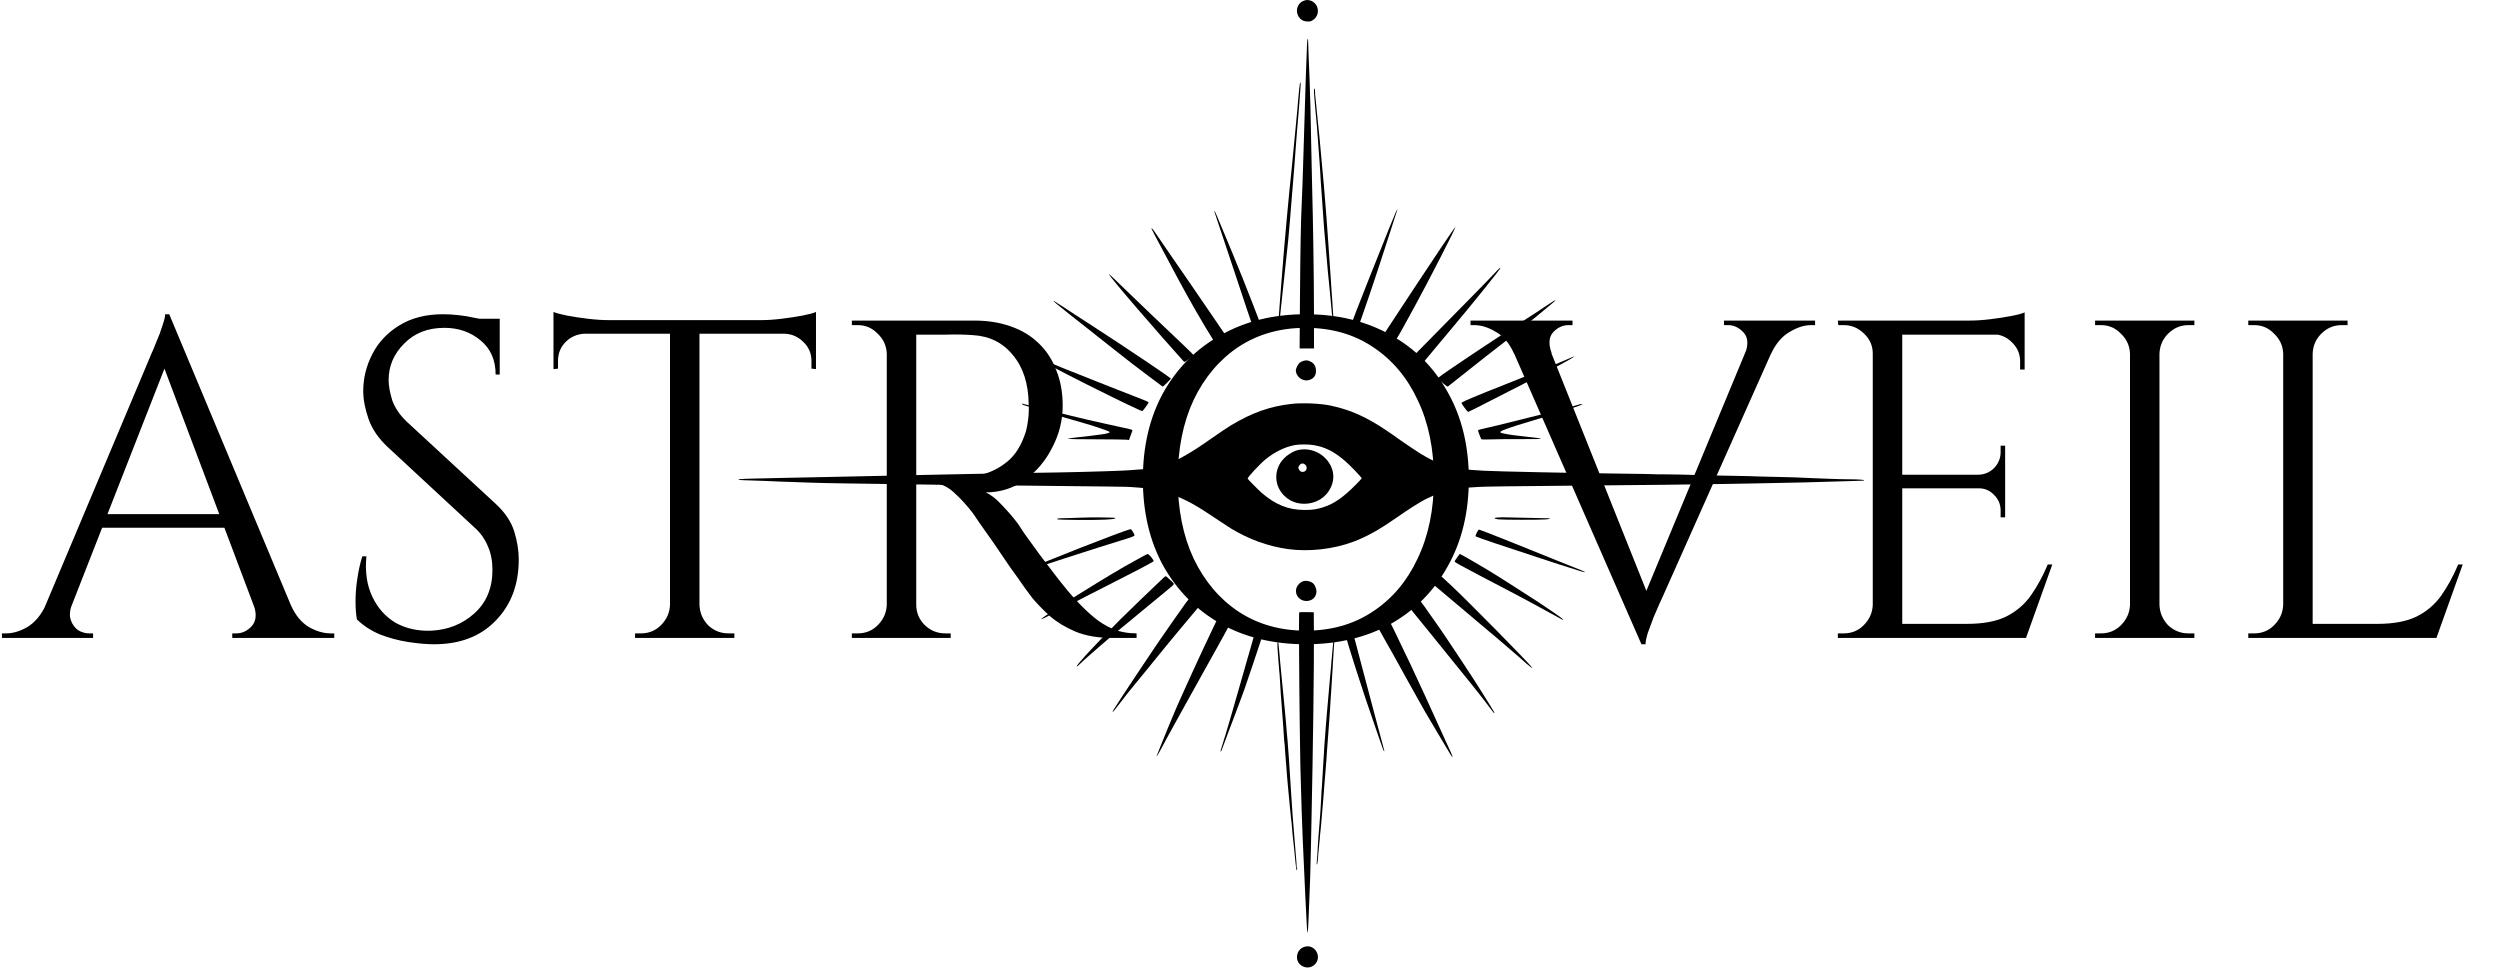 <?xml version="1.0" encoding="UTF-8"?>
<svg xmlns="http://www.w3.org/2000/svg" width="173" height="67" viewBox="0 0 173 67" fill="none">
  <path d="M90.258 0.039C89.717 0.209 89.571 0.907 89.996 1.308C90.129 1.434 90.275 1.485 90.51 1.488C90.677 1.492 90.728 1.475 90.867 1.38C91.174 1.169 91.279 0.801 91.136 0.444C91.061 0.26 90.854 0.08 90.66 0.032C90.48 -0.012 90.425 -0.012 90.258 0.039Z" fill="black"></path>
  <path d="M90.443 3.132C90.382 4.598 90.341 5.877 90.215 10.15C90.154 12.181 90.113 13.43 90.079 14.08C90.021 15.162 89.98 17.431 89.956 20.874L89.933 24.116H90.433H90.93L90.926 21.64C90.926 19.248 90.868 15.441 90.793 12.634C90.773 11.886 90.749 10.844 90.743 10.32C90.708 8.286 90.654 6.139 90.623 5.489C90.593 4.853 90.521 2.985 90.521 2.774C90.521 2.723 90.508 2.683 90.491 2.683C90.477 2.683 90.453 2.887 90.443 3.132Z" fill="black"></path>
  <path d="M89.967 5.734C89.944 5.775 89.879 6.32 89.841 6.816C89.824 7.058 89.794 7.418 89.773 7.616C89.753 7.813 89.715 8.232 89.685 8.551C89.634 9.133 89.617 9.293 89.518 10.287C89.491 10.586 89.443 11.076 89.413 11.375C89.385 11.675 89.345 12.056 89.328 12.226C89.307 12.392 89.287 12.6 89.28 12.685C89.277 12.77 89.246 13.059 89.215 13.331C89.171 13.75 89.117 14.308 89.076 14.794C89.069 14.859 89.049 15.104 89.025 15.339C89.004 15.573 88.974 15.924 88.957 16.121C88.94 16.319 88.902 16.73 88.875 17.04C88.848 17.349 88.817 17.73 88.803 17.89C88.793 18.05 88.77 18.339 88.753 18.537C88.736 18.734 88.695 19.207 88.668 19.591C88.637 19.976 88.6 20.473 88.582 20.697C88.457 22.238 88.436 22.65 88.477 22.589C88.504 22.544 88.531 22.391 88.566 22.031C88.6 21.708 88.729 20.479 88.787 19.949C88.824 19.612 88.862 19.258 88.872 19.166C88.882 19.071 88.943 18.52 89.004 17.941C89.069 17.36 89.13 16.771 89.144 16.631C89.154 16.492 89.202 15.954 89.249 15.441C89.294 14.927 89.362 14.107 89.396 13.621C89.433 13.134 89.481 12.559 89.501 12.345C89.518 12.13 89.559 11.63 89.59 11.239C89.617 10.844 89.654 10.348 89.671 10.133C89.688 9.919 89.726 9.45 89.753 9.096C89.78 8.739 89.828 8.198 89.855 7.888C89.882 7.578 89.916 7.18 89.926 7.003C89.954 6.633 89.96 6.5 89.994 6.041C90.018 5.741 90.011 5.663 89.967 5.734Z" fill="black"></path>
  <path d="M90.926 6.16C90.923 6.248 90.933 6.581 90.95 6.714C90.957 6.789 90.981 7.058 90.998 7.31C91.018 7.561 91.046 7.891 91.066 8.041C91.083 8.191 91.113 8.527 91.134 8.789C91.154 9.051 91.175 9.351 91.185 9.453C91.243 10.188 91.277 10.65 91.318 11.273C91.345 11.664 91.365 12.011 91.369 12.039C91.372 12.181 91.409 12.784 91.44 13.144C91.471 13.522 91.512 14.093 91.559 14.845C91.61 15.607 91.638 15.985 91.695 16.58C91.743 17.067 91.791 17.628 91.831 18.145C91.865 18.578 91.917 19.125 91.967 19.574C92.012 19.972 92.042 20.302 92.07 20.646C92.073 20.711 92.097 20.942 92.117 21.156C92.138 21.371 92.162 21.616 92.168 21.701C92.196 21.997 92.233 22.177 92.263 22.177C92.284 22.177 92.291 22.116 92.274 22.02C92.263 21.935 92.246 21.724 92.24 21.551C92.229 21.381 92.209 21.041 92.192 20.799C92.172 20.554 92.148 20.21 92.138 20.034C92.127 19.857 92.11 19.612 92.104 19.489C92.087 19.265 92.008 18.132 91.882 16.291C91.845 15.74 91.797 15.111 91.78 14.896C91.76 14.682 91.722 14.206 91.695 13.842C91.638 13.076 91.6 12.671 91.508 11.698C91.471 11.314 91.416 10.725 91.389 10.389C91.359 10.052 91.328 9.715 91.321 9.64C91.311 9.565 91.297 9.419 91.29 9.317C91.263 9.028 91.175 8.146 91.13 7.769C91.11 7.582 91.086 7.35 91.083 7.258C91.076 7.163 91.056 6.959 91.035 6.799C91.015 6.643 90.998 6.432 90.998 6.333C90.998 6.238 90.984 6.146 90.964 6.136C90.947 6.126 90.93 6.136 90.926 6.16Z" fill="black"></path>
  <path d="M96.615 14.621C96.557 14.73 95.799 16.608 95.319 17.822C95.251 17.999 94.992 18.642 94.747 19.251C94.033 21.037 93.478 22.483 93.499 22.517C93.516 22.544 93.954 22.667 93.975 22.65C94.04 22.582 95.377 18.639 95.918 16.921C96.149 16.186 96.646 14.655 96.68 14.563C96.731 14.441 96.687 14.478 96.615 14.621Z" fill="black"></path>
  <path d="M84.04 14.658C84.054 14.706 84.125 14.92 84.197 15.135C84.271 15.349 84.564 16.223 84.846 17.074C86.337 21.565 86.704 22.657 86.721 22.677C86.735 22.688 86.816 22.667 86.908 22.626C86.997 22.589 87.102 22.545 87.146 22.535C87.245 22.507 87.242 22.46 87.106 22.113C87.041 21.953 86.857 21.476 86.701 21.055C86.377 20.204 85.646 18.377 85.292 17.533C85.238 17.401 85.027 16.897 84.826 16.41C84.248 15.016 84.088 14.645 84.05 14.607C84.026 14.584 84.023 14.601 84.04 14.658Z" fill="black"></path>
  <path d="M99.722 17.138C98.418 19.088 97.49 20.496 96.254 22.381C95.979 22.803 95.727 23.188 95.69 23.238C95.656 23.289 95.625 23.34 95.625 23.351C95.625 23.358 95.775 23.436 95.955 23.521C96.135 23.606 96.312 23.701 96.343 23.728C96.418 23.796 96.459 23.773 96.544 23.613C96.585 23.545 96.663 23.408 96.721 23.317C96.85 23.109 97.006 22.837 97.401 22.109C97.571 21.799 97.796 21.388 97.904 21.19C98.803 19.554 100.742 15.774 100.718 15.703C100.712 15.682 100.262 16.325 99.722 17.138Z" fill="black"></path>
  <path d="M79.692 15.842C79.726 15.924 80.049 16.55 80.281 16.972C80.386 17.169 80.631 17.628 80.825 17.992C81.754 19.758 82.537 21.167 83.36 22.551C83.544 22.861 83.772 23.235 83.87 23.385C83.966 23.535 84.064 23.691 84.088 23.732C84.109 23.776 84.146 23.81 84.17 23.81C84.234 23.81 84.942 23.456 84.942 23.422C84.942 23.395 84.707 23.041 84.102 22.16C83.949 21.936 83.707 21.582 83.567 21.378C83.428 21.17 83.217 20.864 83.101 20.697C82.986 20.527 82.717 20.139 82.509 19.83C82.088 19.21 81.526 18.397 81.091 17.775C80.784 17.336 80.213 16.502 79.93 16.081C79.764 15.832 79.644 15.713 79.692 15.842Z" fill="black"></path>
  <path d="M103.607 18.714C103.305 19.05 101.42 20.976 99.627 22.789C98.875 23.548 98.171 24.262 98.058 24.382L97.857 24.596L97.99 24.705C98.181 24.861 98.48 25.069 98.517 25.069C98.538 25.069 98.551 25.055 98.551 25.042C98.551 25.025 98.596 24.96 98.65 24.895C98.701 24.831 98.98 24.497 99.269 24.15C99.558 23.803 99.967 23.313 100.181 23.062C100.392 22.81 100.593 22.568 100.627 22.527C101.107 21.959 101.777 21.143 102.121 20.718C102.355 20.425 102.634 20.078 102.743 19.949C103.301 19.258 103.825 18.588 103.825 18.557C103.825 18.503 103.754 18.554 103.607 18.714Z" fill="black"></path>
  <path d="M76.742 18.993C76.742 19.006 77.066 19.421 77.219 19.602C77.253 19.642 77.375 19.792 77.491 19.932C77.61 20.071 77.77 20.262 77.848 20.357C77.93 20.449 78.103 20.656 78.239 20.816C78.372 20.976 78.566 21.197 78.661 21.309C78.76 21.422 79.001 21.697 79.195 21.922C80.155 23.034 80.893 23.878 80.995 23.98C81.005 23.991 81.203 24.212 81.434 24.474C81.669 24.736 81.883 24.977 81.914 25.011C81.968 25.069 81.985 25.062 82.275 24.845C82.441 24.718 82.581 24.606 82.587 24.589C82.598 24.562 82.394 24.348 81.982 23.963C81.839 23.831 81.373 23.388 80.944 22.977C80.512 22.561 79.879 21.959 79.532 21.633C79.185 21.309 78.43 20.581 77.855 20.02C76.888 19.078 76.742 18.942 76.742 18.993Z" fill="black"></path>
  <path d="M107.003 21.16C106.391 21.571 106.125 21.745 105.067 22.425C102.743 23.926 100.021 25.749 99.531 26.134C99.45 26.198 99.453 26.249 99.542 26.276C99.579 26.29 99.732 26.406 99.882 26.539C100.072 26.709 100.164 26.767 100.195 26.746C100.215 26.726 100.505 26.501 100.831 26.243C101.158 25.984 101.525 25.691 101.648 25.596C102.393 25.008 102.76 24.715 102.822 24.667C102.927 24.579 104.223 23.572 104.472 23.385C104.594 23.293 104.7 23.208 104.71 23.198C104.72 23.187 104.928 23.021 105.169 22.827C105.686 22.419 106.738 21.565 106.836 21.473C106.874 21.439 106.99 21.343 107.092 21.258C107.193 21.173 107.316 21.075 107.36 21.037C107.575 20.864 107.653 20.785 107.632 20.768C107.622 20.758 107.34 20.935 107.003 21.16Z" fill="black"></path>
  <path d="M72.935 20.871C72.959 20.901 73.173 21.078 73.408 21.265C73.642 21.452 73.942 21.691 74.071 21.799C74.204 21.905 74.517 22.15 74.769 22.347C75.02 22.541 75.235 22.711 75.245 22.721C75.255 22.732 75.33 22.793 75.415 22.858C75.561 22.97 76.201 23.477 77.201 24.269C78.049 24.943 78.579 25.351 79.498 26.039C79.995 26.409 80.416 26.726 80.44 26.743C80.468 26.763 80.566 26.685 80.753 26.494C80.906 26.341 81.029 26.212 81.029 26.205C81.029 26.148 78.069 24.154 75.68 22.606C74.983 22.153 74.592 21.898 74.411 21.786C74.319 21.724 73.948 21.483 73.588 21.245C73.231 21.01 72.924 20.816 72.914 20.816C72.901 20.816 72.911 20.84 72.935 20.871Z" fill="black"></path>
  <path d="M108.571 24.811C108.384 24.892 108.071 25.025 107.874 25.11C107.676 25.195 106.911 25.505 106.172 25.797C105.434 26.09 104.76 26.358 104.675 26.396C104.59 26.43 104.424 26.498 104.301 26.546C103.883 26.706 103.57 26.831 102.855 27.12C101.45 27.692 101.137 27.831 101.137 27.896C101.137 27.947 101.552 28.505 101.589 28.505C101.627 28.505 102.586 28.022 103.859 27.365C104.373 27.1 105.063 26.746 105.39 26.583C106.999 25.77 108.867 24.77 108.915 24.688C108.938 24.651 108.949 24.647 108.571 24.811Z" fill="black"></path>
  <path d="M71.873 24.824C72.104 25.011 73.237 25.613 75.278 26.637C77.694 27.845 79.024 28.481 79.058 28.447C79.164 28.338 79.498 27.872 79.487 27.845C79.474 27.808 79.208 27.695 78.596 27.461C78.371 27.376 77.782 27.148 77.286 26.95C76.789 26.753 76.17 26.508 75.908 26.406C74.054 25.681 72.659 25.113 72.158 24.878C71.791 24.708 71.706 24.691 71.873 24.824Z" fill="black"></path>
  <path d="M90.168 24.984C90.093 25.011 89.994 25.059 89.947 25.093C89.841 25.171 89.671 25.491 89.671 25.61C89.671 26.086 90.174 26.444 90.627 26.287C90.916 26.188 91.066 25.977 91.066 25.668C91.066 25.358 90.944 25.144 90.688 25.018C90.504 24.923 90.362 24.912 90.168 24.984Z" fill="black"></path>
  <path d="M89.399 27.947C87.888 28.114 86.671 28.543 85.18 29.434C84.963 29.563 84.282 30.019 83.853 30.325C82.176 31.516 81.097 32.091 80.138 32.298C79.522 32.431 79.304 32.462 78.631 32.503C78.481 32.513 78.291 32.526 78.205 32.537C77.862 32.574 75.177 32.659 73.374 32.69C69.322 32.755 67.349 32.792 65.804 32.826C64.926 32.846 63.837 32.87 63.388 32.877C62.939 32.884 61.928 32.908 61.142 32.925C60.357 32.945 58.873 32.976 57.842 32.996C56.815 33.017 55.314 33.047 54.508 33.064C53.705 33.084 52.623 33.108 52.109 33.118C51.218 33.139 50.919 33.169 51.191 33.214C51.255 33.224 51.647 33.241 52.058 33.251C52.47 33.261 52.922 33.278 53.062 33.285C53.498 33.309 54.246 33.34 54.797 33.353C55.086 33.363 55.723 33.384 56.209 33.404C56.696 33.421 57.822 33.445 58.71 33.455C59.598 33.465 61.221 33.489 62.316 33.506C64.807 33.55 66.185 33.564 71.196 33.608C73.395 33.626 75.776 33.653 76.487 33.666C77.198 33.676 77.835 33.687 77.899 33.687C78.168 33.687 79.4 33.785 79.686 33.833C80.577 33.979 81.608 34.357 82.509 34.86C83.02 35.146 83.343 35.35 84.353 36.027C84.704 36.262 85.071 36.5 85.163 36.558C86.402 37.313 87.742 37.803 89.11 37.994C90.556 38.198 92.26 38.007 93.635 37.494C94.588 37.136 95.411 36.677 96.663 35.806C97.514 35.214 98.269 34.734 98.705 34.517C99.331 34.207 100.086 33.952 100.729 33.843C101.188 33.765 101.46 33.741 102.362 33.693C102.883 33.666 104.523 33.646 108.827 33.608C113.039 33.574 117.976 33.52 119.374 33.489C119.775 33.483 120.65 33.465 121.313 33.455C123.14 33.428 126.696 33.343 127.676 33.302C128.152 33.282 128.645 33.268 128.775 33.268C128.901 33.268 129.003 33.255 129.003 33.238C129.003 33.197 128.533 33.166 127.914 33.166C127.625 33.166 127.012 33.149 126.553 33.132C126.094 33.112 125.628 33.095 125.515 33.091C125.403 33.091 125.09 33.074 124.818 33.061C124.546 33.044 123.913 33.023 123.406 33.013C122.902 33.006 122.242 32.989 121.943 32.979C121.643 32.969 121.177 32.955 120.905 32.945C120.633 32.935 119.816 32.921 119.085 32.911C118.357 32.897 117.414 32.877 116.996 32.86C116.577 32.843 115.812 32.829 115.298 32.826C114.784 32.826 114.352 32.819 114.342 32.812C114.332 32.805 113.451 32.789 112.382 32.778C108.895 32.737 103.563 32.625 102.668 32.574C101.865 32.526 101.702 32.513 101.311 32.465C100.144 32.326 99.351 32.04 98.279 31.38C98.048 31.237 97.17 30.652 96.935 30.482C96.439 30.125 96.279 30.016 95.915 29.771C94.54 28.849 93.462 28.366 92.121 28.076C91.417 27.92 90.165 27.862 89.399 27.947ZM90.906 30.802C91.723 30.944 92.318 31.244 93.091 31.911C93.411 32.183 94.231 33.04 94.231 33.101C94.231 33.115 94.057 33.299 93.85 33.513C92.951 34.422 92.325 34.857 91.577 35.099C91.117 35.248 90.811 35.292 90.267 35.289C89.147 35.286 88.253 34.925 87.307 34.102C87.116 33.938 86.337 33.153 86.337 33.125C86.337 33.013 87.167 32.122 87.589 31.775C88.205 31.274 88.916 30.928 89.586 30.802C89.916 30.74 90.556 30.74 90.906 30.802Z" fill="black"></path>
  <path d="M89.807 31.145C89.368 31.261 88.861 31.628 88.62 32.006C88.14 32.751 88.239 33.676 88.865 34.299C89.263 34.697 89.78 34.888 90.368 34.857C91.233 34.813 91.937 34.279 92.192 33.472C92.556 32.329 91.542 31.084 90.249 31.094C90.11 31.094 89.909 31.118 89.807 31.145ZM90.331 32.166C90.515 32.35 90.399 32.656 90.147 32.656C90.045 32.656 90.001 32.635 89.93 32.55C89.882 32.492 89.841 32.411 89.841 32.367C89.841 32.322 89.882 32.241 89.93 32.183C90.045 32.043 90.202 32.04 90.331 32.166Z" fill="black"></path>
  <path d="M70.727 27.964C70.734 27.988 70.788 28.022 70.842 28.032C70.897 28.046 71.234 28.151 71.588 28.267C72.322 28.502 74.051 29.015 74.735 29.203C75.52 29.413 76.793 29.842 76.793 29.897C76.793 29.958 76.585 30.016 76.177 30.067C75.993 30.09 75.626 30.138 75.364 30.172C75.102 30.206 74.772 30.244 74.632 30.254C74.319 30.281 73.884 30.349 73.884 30.373C73.884 30.387 74.762 30.397 75.834 30.4C76.902 30.404 77.858 30.414 77.953 30.427L78.127 30.448L78.229 30.165C78.283 30.009 78.341 29.856 78.355 29.825C78.389 29.754 78.324 29.723 77.967 29.645C77.827 29.614 77.613 29.57 77.49 29.543C77.368 29.516 76.847 29.4 76.334 29.288C75.82 29.172 75.344 29.066 75.279 29.05C75.214 29.033 74.854 28.947 74.479 28.859C73.789 28.703 70.859 27.974 70.764 27.937C70.727 27.923 70.716 27.93 70.727 27.964Z" fill="black"></path>
  <path d="M109.319 27.978C109.302 27.985 109.2 28.012 109.098 28.042C108.996 28.07 108.782 28.131 108.622 28.178C108.462 28.226 107.254 28.532 105.934 28.862C103.426 29.488 103.328 29.512 102.804 29.628C102.3 29.74 102.276 29.747 102.283 29.801C102.297 29.89 102.484 30.376 102.514 30.403C102.535 30.417 102.885 30.417 103.297 30.403C103.709 30.39 104.62 30.38 105.328 30.386C106.032 30.39 106.618 30.383 106.631 30.373C106.665 30.339 106.267 30.281 105.406 30.193C104.481 30.097 103.824 29.982 103.824 29.917C103.824 29.852 103.882 29.818 104.215 29.696C104.671 29.526 104.971 29.43 106.699 28.91C107.992 28.519 109.438 28.039 109.496 27.985C109.516 27.961 109.384 27.957 109.319 27.978Z" fill="black"></path>
  <path d="M74.888 35.82C74.646 35.833 74.177 35.85 73.85 35.854C73.268 35.857 73.078 35.881 73.166 35.935C73.237 35.98 75.769 36 76.466 35.959C77.079 35.925 77.245 35.894 77.157 35.84C77.099 35.806 75.371 35.789 74.888 35.82Z" fill="black"></path>
  <path d="M103.611 35.813C103.338 35.827 103.372 35.894 103.675 35.939C103.944 35.976 106.598 35.98 106.999 35.942C107.285 35.915 107.364 35.854 107.102 35.864C107.01 35.867 106.302 35.85 105.526 35.83C104.75 35.809 104.046 35.792 103.961 35.796C103.876 35.799 103.72 35.806 103.611 35.813Z" fill="black"></path>
  <path d="M77.855 36.738C77.654 36.81 77.446 36.881 77.395 36.902C77.344 36.922 77.096 37.014 76.844 37.109C75.922 37.449 73.612 38.358 72.54 38.797C72.299 38.895 71.822 39.089 71.485 39.222C70.815 39.491 70.584 39.589 70.584 39.61C70.584 39.644 70.955 39.532 72.064 39.164C72.72 38.95 73.445 38.712 73.68 38.637C73.915 38.562 74.428 38.399 74.82 38.269C75.214 38.14 75.766 37.967 76.044 37.878C76.327 37.793 76.592 37.708 76.64 37.691C76.688 37.674 77.086 37.551 77.525 37.415C78.368 37.16 78.511 37.102 78.511 37.035C78.511 36.973 78.297 36.626 78.256 36.616C78.239 36.612 78.059 36.667 77.855 36.738Z" fill="black"></path>
  <path d="M102.195 36.857C102.124 36.997 102.093 37.096 102.114 37.116C102.161 37.163 104.138 37.834 106.411 38.572C107.057 38.783 107.714 38.997 107.874 39.052C108.126 39.133 108.633 39.293 109.395 39.532C109.626 39.603 109.711 39.613 109.657 39.565C109.64 39.552 109.313 39.412 108.929 39.263C108.544 39.113 107.888 38.848 107.466 38.678C105.203 37.755 102.644 36.738 102.362 36.65C102.321 36.636 102.277 36.697 102.195 36.857Z" fill="black"></path>
  <path d="M79.124 38.477C78.042 39.069 77.446 39.406 76.776 39.817C76.599 39.926 76.306 40.103 76.126 40.209C75.786 40.416 74.901 40.96 74.615 41.144C74.524 41.205 74.316 41.335 74.156 41.433C73.462 41.865 72.129 42.746 72.098 42.794C72.084 42.815 72.081 42.838 72.088 42.845C72.094 42.852 72.373 42.713 72.707 42.539C73.04 42.362 73.738 41.998 74.255 41.736C74.772 41.471 75.272 41.212 75.364 41.161C75.459 41.11 76.024 40.821 76.623 40.522C78.147 39.756 79.654 38.967 79.784 38.871C79.848 38.824 79.852 38.82 79.787 38.725C79.665 38.535 79.484 38.337 79.43 38.337C79.403 38.337 79.263 38.402 79.124 38.477Z" fill="black"></path>
  <path d="M100.943 38.429C100.912 38.483 100.83 38.589 100.769 38.667C100.704 38.749 100.66 38.834 100.67 38.861C100.694 38.926 101.031 39.113 102.396 39.828C103.021 40.154 103.858 40.59 104.25 40.797C105.349 41.372 106.458 41.968 107.261 42.417C108.179 42.927 108.237 42.958 108.146 42.845C108.091 42.777 107.257 42.195 106.539 41.722C106.029 41.386 105.73 41.195 104.852 40.637C104.26 40.26 104.165 40.198 103.671 39.885C102.998 39.453 101.085 38.337 101.021 38.337C101.011 38.337 100.977 38.378 100.943 38.429Z" fill="black"></path>
  <path d="M80.468 40.028C79.828 40.627 78.137 42.257 77.562 42.828C76.752 43.635 75.657 44.771 75.102 45.38C74.691 45.836 74.483 46.091 74.51 46.118C74.531 46.139 74.626 46.053 75.007 45.686C75.034 45.659 75.174 45.536 75.313 45.414C75.453 45.295 75.575 45.186 75.585 45.176C75.596 45.165 75.718 45.06 75.858 44.938C75.997 44.815 76.12 44.71 76.13 44.699C76.14 44.689 76.246 44.597 76.368 44.495C76.49 44.393 76.657 44.25 76.742 44.172C76.827 44.097 76.953 43.988 77.021 43.934C77.089 43.876 77.379 43.642 77.661 43.407C77.947 43.172 78.603 42.627 79.124 42.199C79.644 41.767 80.257 41.263 80.485 41.076C81.165 40.525 81.227 40.467 81.23 40.409C81.233 40.379 81.131 40.263 81.005 40.154C80.876 40.045 80.754 39.933 80.73 39.913C80.665 39.848 80.655 39.855 80.468 40.028Z" fill="black"></path>
  <path d="M99.392 40.13L99.123 40.392L99.205 40.457C99.245 40.495 99.337 40.569 99.405 40.63C99.474 40.688 99.684 40.865 99.875 41.025C100.453 41.508 101.862 42.696 101.971 42.791C102.029 42.839 102.263 43.039 102.498 43.237C102.733 43.43 102.93 43.6 102.94 43.611C102.951 43.621 103.042 43.696 103.145 43.781C103.247 43.866 103.338 43.941 103.349 43.951C103.362 43.965 103.458 44.046 103.893 44.414C104.179 44.655 104.764 45.159 104.778 45.176C104.788 45.186 104.893 45.278 105.016 45.38C105.138 45.482 105.261 45.587 105.288 45.618C105.383 45.72 105.918 46.169 105.979 46.203C106.03 46.23 106.037 46.227 106.013 46.186C105.89 45.972 101.624 41.641 100.474 40.562C99.759 39.895 99.732 39.868 99.691 39.868C99.674 39.868 99.538 39.987 99.392 40.13Z" fill="black"></path>
  <path d="M90.222 40.208C90.066 40.242 89.896 40.372 89.794 40.525C89.437 41.083 89.974 41.746 90.631 41.556C90.92 41.474 91.1 41.226 91.1 40.916C91.1 40.763 91.002 40.511 90.903 40.403C90.767 40.249 90.45 40.161 90.222 40.208Z" fill="black"></path>
  <path d="M97.993 41.43C97.963 41.464 97.82 41.576 97.68 41.675C97.541 41.773 97.429 41.872 97.429 41.889C97.429 41.906 97.487 41.991 97.558 42.076C97.629 42.161 97.851 42.43 98.044 42.675C98.242 42.917 98.551 43.301 98.735 43.526C98.919 43.75 99.395 44.339 99.797 44.836C100.195 45.332 100.681 45.931 100.872 46.166C101.593 47.05 102.321 47.959 102.532 48.238C102.651 48.398 102.76 48.533 102.77 48.544C102.784 48.554 102.91 48.724 103.053 48.921C103.305 49.272 103.417 49.401 103.417 49.337C103.417 49.306 103.277 49.068 102.992 48.615C102.917 48.5 102.696 48.146 102.505 47.833C102.134 47.241 101.933 46.931 101.079 45.635C100.46 44.699 99.865 43.811 99.599 43.43C98.701 42.134 98.201 41.44 98.13 41.392C98.075 41.355 98.058 41.358 97.993 41.43Z" fill="black"></path>
  <path d="M82.101 41.661C81.652 42.281 80.88 43.386 80.097 44.526C79.716 45.087 77.991 47.666 77.678 48.153C76.963 49.248 76.96 49.258 77.011 49.258C77.031 49.258 77.212 49.041 77.412 48.772C77.794 48.261 78.154 47.812 78.579 47.298C78.719 47.132 78.889 46.924 78.954 46.843C79.019 46.761 79.158 46.591 79.26 46.468C79.362 46.343 79.563 46.098 79.702 45.924C79.842 45.751 80.073 45.468 80.213 45.298C80.352 45.128 80.56 44.873 80.672 44.733C80.968 44.366 82.353 42.699 82.696 42.301C82.86 42.114 82.999 41.944 83.013 41.923C83.026 41.899 82.955 41.825 82.839 41.736C82.734 41.658 82.587 41.549 82.519 41.494C82.451 41.444 82.373 41.399 82.346 41.399C82.315 41.399 82.207 41.518 82.101 41.661Z" fill="black"></path>
  <path d="M89.899 42.393C89.878 42.461 89.902 47.38 89.943 50.245C89.977 52.701 89.991 53.494 90.028 54.532C90.038 54.804 90.062 55.553 90.079 56.199C90.1 56.845 90.13 57.672 90.147 58.036C90.168 58.4 90.198 59.074 90.215 59.533C90.266 60.775 90.402 63.633 90.44 64.221C90.454 64.415 90.477 64.558 90.491 64.544C90.508 64.527 90.535 64.048 90.556 63.479C90.576 62.908 90.606 62.142 90.624 61.778C90.654 61.166 90.681 60.24 90.709 58.971C90.715 58.689 90.736 57.679 90.756 56.726C90.858 52.004 90.937 45.91 90.923 43.815L90.913 42.369L90.413 42.359C90.035 42.352 89.912 42.359 89.899 42.393Z" fill="black"></path>
  <path d="M84.094 43.141C83.689 43.988 83.523 44.332 83.284 44.853C83.162 45.115 82.961 45.543 82.842 45.805C82.719 46.067 82.553 46.431 82.471 46.611C82.107 47.421 82.012 47.636 81.811 48.068C81.61 48.503 81.284 49.255 81.114 49.666C81.07 49.769 80.967 50.02 80.882 50.228C80.797 50.432 80.62 50.871 80.484 51.198C80.348 51.524 80.205 51.888 80.161 52.007C80.12 52.126 80.076 52.232 80.062 52.242C80.052 52.256 80.042 52.279 80.042 52.3C80.045 52.364 80.141 52.215 80.338 51.844C80.712 51.143 81.008 50.595 81.243 50.177C81.376 49.942 81.563 49.605 81.658 49.428C81.753 49.252 81.947 48.898 82.09 48.646C82.23 48.394 82.481 47.942 82.648 47.642C83.087 46.843 83.196 46.645 83.546 46.026C83.72 45.717 83.985 45.244 84.135 44.972C84.285 44.699 84.557 44.209 84.737 43.883C85.169 43.107 85.22 43.002 85.193 42.961C85.162 42.907 84.499 42.59 84.424 42.59C84.373 42.59 84.298 42.713 84.094 43.141Z" fill="black"></path>
  <path d="M95.516 42.781C95.312 42.883 95.149 42.985 95.149 43.012C95.149 43.06 95.264 43.274 95.805 44.223C95.993 44.55 96.261 45.026 96.401 45.278C96.54 45.53 96.727 45.866 96.816 46.026C96.904 46.186 97.071 46.492 97.19 46.707C97.52 47.306 98.027 48.214 98.255 48.612C98.367 48.809 98.531 49.099 98.619 49.258C98.707 49.418 99.099 50.082 99.494 50.738C99.885 51.392 100.276 52.045 100.358 52.184C100.562 52.538 100.565 52.412 100.361 51.977C100.269 51.783 100.13 51.477 100.048 51.3C99.827 50.81 99.551 50.201 99.364 49.792C99.18 49.395 99 48.996 98.609 48.136C98.466 47.826 98.211 47.275 98.041 46.911C97.867 46.547 97.67 46.118 97.598 45.958C97.527 45.798 97.231 45.179 96.938 44.584C96.646 43.988 96.408 43.492 96.408 43.481C96.408 43.444 95.924 42.59 95.904 42.593C95.89 42.593 95.717 42.679 95.516 42.781Z" fill="black"></path>
  <path d="M86.826 43.852C86.813 43.873 86.792 43.938 86.779 43.999C86.765 44.056 86.697 44.295 86.629 44.529C86.561 44.764 86.466 45.091 86.418 45.261C86.37 45.428 86.296 45.69 86.251 45.839C86.207 45.989 86.084 46.418 85.979 46.792C85.792 47.465 85.465 48.592 85.139 49.718C84.914 50.486 84.894 50.558 84.795 50.874C84.747 51.024 84.669 51.276 84.621 51.436C84.574 51.596 84.516 51.773 84.499 51.831C84.478 51.888 84.465 51.956 84.465 51.98C84.465 52.062 84.523 51.973 84.577 51.81C84.604 51.725 84.795 51.221 84.996 50.687C85.496 49.357 85.489 49.374 85.71 48.799C86.01 48.013 86.132 47.666 86.724 45.907C87.371 43.985 87.36 44.012 87.323 43.971C87.289 43.938 86.955 43.815 86.891 43.815C86.871 43.815 86.84 43.832 86.826 43.852Z" fill="black"></path>
  <path d="M93.373 43.896C93.21 43.944 93.142 43.978 93.142 44.019C93.142 44.209 94.343 47.955 95.064 50.007C95.132 50.204 95.306 50.701 95.445 51.112C95.585 51.524 95.721 51.898 95.748 51.946C95.802 52.051 95.809 51.973 95.758 51.81C95.738 51.745 95.71 51.636 95.694 51.572C95.68 51.507 95.581 51.139 95.476 50.755C95.367 50.371 95.214 49.789 95.129 49.462C95.044 49.136 94.897 48.585 94.805 48.237C94.71 47.891 94.543 47.254 94.431 46.826C94.316 46.394 94.166 45.822 94.094 45.55C94.023 45.278 93.897 44.791 93.808 44.465C93.724 44.138 93.642 43.862 93.628 43.849C93.615 43.835 93.499 43.859 93.373 43.896Z" fill="black"></path>
  <path d="M92.277 44.281C92.257 44.4 92.168 45.387 92.087 46.367C92.066 46.601 92.046 46.846 92.036 46.911C92.008 47.173 91.879 48.632 91.831 49.241C91.804 49.595 91.767 50.065 91.746 50.279C91.685 50.983 91.61 52.082 91.559 53.035C91.532 53.548 91.495 54.154 91.478 54.379C91.457 54.603 91.433 55.001 91.423 55.263C91.409 55.525 91.396 55.807 91.389 55.893C91.382 55.977 91.369 56.182 91.359 56.352C91.325 56.838 91.27 57.512 91.236 57.917C91.216 58.121 91.195 58.468 91.185 58.682C91.171 59.05 91.154 59.288 91.117 59.682C91.107 59.798 91.114 59.839 91.137 59.815C91.171 59.781 91.206 59.475 91.253 58.818C91.263 58.658 91.287 58.417 91.304 58.281C91.325 58.145 91.335 58.022 91.331 58.009C91.328 57.995 91.338 57.9 91.348 57.798C91.362 57.696 91.379 57.519 91.389 57.407C91.399 57.294 91.416 57.134 91.423 57.049C91.43 56.964 91.454 56.696 91.474 56.454C91.491 56.209 91.525 55.842 91.542 55.637C91.58 55.249 91.583 55.182 91.644 54.361C91.665 54.089 91.702 53.623 91.729 53.324C91.757 53.025 91.787 52.633 91.797 52.456C91.808 52.279 91.821 52.034 91.831 51.912C91.842 51.789 91.872 51.385 91.9 51.01C91.927 50.636 91.964 50.146 91.981 49.922C92.001 49.697 92.022 49.336 92.036 49.122C92.046 48.908 92.063 48.653 92.07 48.561C92.08 48.466 92.121 47.863 92.158 47.217C92.199 46.571 92.233 45.958 92.24 45.856C92.246 45.754 92.27 45.387 92.291 45.04C92.308 44.693 92.335 44.352 92.345 44.281C92.355 44.209 92.352 44.155 92.332 44.155C92.315 44.155 92.287 44.213 92.277 44.281Z" fill="black"></path>
  <path d="M88.398 44.757C88.405 44.941 88.426 45.244 88.446 45.431C88.463 45.618 88.487 45.917 88.497 46.101C88.507 46.282 88.521 46.448 88.528 46.475C88.538 46.499 88.552 46.71 88.565 46.945C88.575 47.18 88.606 47.676 88.633 48.051C88.711 49.133 88.786 50.146 88.803 50.313C88.81 50.398 88.827 50.633 88.837 50.84C88.848 51.044 88.871 51.34 88.892 51.494C88.909 51.647 88.922 51.783 88.915 51.8C88.912 51.813 88.922 51.943 88.936 52.082C88.946 52.222 88.967 52.436 88.974 52.558C89.007 53.052 89.058 53.708 89.076 53.868C89.082 53.96 89.116 54.297 89.144 54.617C89.174 54.933 89.205 55.256 89.212 55.331C89.219 55.406 89.242 55.651 89.263 55.876C89.283 56.1 89.314 56.399 89.331 56.539C89.351 56.678 89.371 56.886 89.382 56.998C89.389 57.11 89.406 57.294 89.416 57.406C89.426 57.519 89.443 57.685 89.45 57.781C89.484 58.155 89.528 58.556 89.548 58.699C89.562 58.791 89.613 59.301 89.654 59.754C89.664 59.846 89.681 59.999 89.698 60.094C89.722 60.227 89.732 60.251 89.756 60.2C89.773 60.162 89.769 60.094 89.746 60.033C89.725 59.978 89.712 59.921 89.722 59.907C89.729 59.897 89.722 59.727 89.702 59.529C89.685 59.336 89.664 59.077 89.654 58.954C89.644 58.832 89.62 58.55 89.603 58.325C89.545 57.665 89.47 56.712 89.45 56.42C89.44 56.27 89.426 56.049 89.416 55.927C89.406 55.804 89.392 55.576 89.382 55.416C89.371 55.256 89.348 54.913 89.331 54.651C89.314 54.389 89.29 54.028 89.28 53.851C89.249 53.242 89.127 51.521 89.096 51.215C89.076 51.044 89.052 50.779 89.041 50.619C89.028 50.459 89.014 50.269 89.007 50.194C89.001 50.119 88.977 49.867 88.957 49.633C88.936 49.398 88.895 48.976 88.868 48.697C88.793 47.969 88.759 47.618 88.701 46.979C88.674 46.669 88.63 46.196 88.599 45.924C88.572 45.652 88.535 45.223 88.514 44.971C88.473 44.478 88.463 44.427 88.419 44.427C88.402 44.427 88.392 44.577 88.398 44.757Z" fill="black"></path>
  <path d="M90.278 65.517C89.989 65.606 89.805 65.823 89.758 66.126C89.653 66.817 90.52 67.232 91.003 66.722C91.507 66.191 90.976 65.306 90.278 65.517Z" fill="black"></path>
  <path d="M11.711 21.745L20.998 43.956H18.331L11.084 24.725L11.711 21.745ZM4.966 41.854C4.82 42.272 4.799 42.627 4.903 42.92C5.008 43.213 5.175 43.443 5.405 43.611C5.656 43.757 5.907 43.83 6.158 43.83H6.441V44.144H0.135V43.83C0.135 43.83 0.187 43.83 0.292 43.83C0.375 43.83 0.417 43.83 0.417 43.83C0.898 43.83 1.39 43.684 1.892 43.391C2.415 43.077 2.843 42.565 3.178 41.854H4.966ZM11.711 21.745L11.994 23.941L4.119 44.05H2.237L10.268 24.976C10.268 24.976 10.32 24.851 10.425 24.599C10.551 24.328 10.687 24.003 10.833 23.627C11 23.251 11.136 22.885 11.241 22.529C11.366 22.174 11.429 21.912 11.429 21.745H11.711ZM16.135 35.58V36.521H6.315V35.58H16.135ZM17.547 41.854H20.119C20.433 42.565 20.851 43.077 21.374 43.391C21.897 43.684 22.399 43.83 22.88 43.83C22.88 43.83 22.922 43.83 23.006 43.83C23.089 43.83 23.131 43.83 23.131 43.83V44.144H16.072V43.83H16.355C16.752 43.83 17.108 43.663 17.421 43.328C17.735 42.972 17.777 42.481 17.547 41.854ZM30.658 21.745C30.993 21.745 31.348 21.766 31.725 21.808C32.122 21.849 32.498 21.912 32.854 21.996C33.231 22.058 33.565 22.132 33.858 22.215C34.172 22.278 34.412 22.351 34.58 22.435V25.917H34.297C34.297 24.913 33.952 24.129 33.262 23.564C32.572 22.979 31.735 22.686 30.752 22.686C29.602 22.686 28.671 23.052 27.96 23.784C27.249 24.495 26.893 25.332 26.893 26.294C26.893 26.691 26.977 27.161 27.144 27.705C27.332 28.228 27.667 28.72 28.148 29.18L34.329 34.889C34.956 35.475 35.374 36.102 35.584 36.772C35.793 37.441 35.897 38.089 35.897 38.717C35.897 40.453 35.364 41.864 34.297 42.952C33.252 44.039 31.829 44.583 30.031 44.583C29.529 44.583 28.933 44.531 28.242 44.426C27.573 44.322 26.914 44.144 26.266 43.893C25.638 43.621 25.116 43.276 24.697 42.858C24.634 42.523 24.603 42.105 24.603 41.603C24.603 41.101 24.645 40.578 24.729 40.034C24.812 39.469 24.927 38.957 25.074 38.497H25.356C25.251 39.564 25.387 40.494 25.764 41.289C26.14 42.084 26.684 42.69 27.395 43.109C28.127 43.506 28.953 43.684 29.874 43.642C31.024 43.579 32.007 43.182 32.823 42.45C33.659 41.697 34.078 40.693 34.078 39.438C34.078 38.831 33.973 38.288 33.764 37.807C33.555 37.305 33.252 36.876 32.854 36.521L26.831 30.936C26.203 30.351 25.764 29.713 25.513 29.023C25.262 28.312 25.136 27.653 25.136 27.047C25.136 26.168 25.346 25.321 25.764 24.505C26.182 23.69 26.799 23.031 27.615 22.529C28.451 22.006 29.466 21.745 30.658 21.745ZM34.58 22.058V22.717H32.195V22.058H34.58ZM48.403 22.278V44.144H46.364V22.278H48.403ZM56.466 22.153V23.094H38.301V22.153H56.466ZM56.466 23V25.541L56.152 25.509V24.976C56.152 24.453 55.964 24.014 55.587 23.658C55.232 23.303 54.803 23.114 54.301 23.094V23H56.466ZM56.466 21.588V22.498L52.638 22.153C53.099 22.153 53.579 22.121 54.081 22.058C54.604 21.996 55.085 21.922 55.525 21.839C55.964 21.755 56.278 21.672 56.466 21.588ZM46.458 41.854V44.144H43.948V43.83C43.948 43.83 44.011 43.83 44.136 43.83C44.283 43.83 44.356 43.83 44.356 43.83C44.9 43.83 45.36 43.642 45.736 43.265C46.134 42.868 46.343 42.398 46.364 41.854H46.458ZM48.309 41.854H48.403C48.424 42.398 48.623 42.868 48.999 43.265C49.397 43.642 49.867 43.83 50.411 43.83C50.411 43.83 50.474 43.83 50.599 43.83C50.746 43.83 50.819 43.83 50.819 43.83V44.144H48.309V41.854ZM40.465 23V23.094C39.943 23.114 39.504 23.303 39.148 23.658C38.792 24.014 38.614 24.453 38.614 24.976V25.509L38.301 25.541V23H40.465ZM38.301 21.588C38.51 21.672 38.824 21.755 39.242 21.839C39.681 21.922 40.162 21.996 40.685 22.058C41.208 22.121 41.689 22.153 42.128 22.153L38.301 22.498V21.588ZM62.996 22.184H67.42C68.361 22.184 69.208 22.32 69.961 22.592C70.735 22.864 71.384 23.261 71.906 23.784C72.43 24.286 72.827 24.903 73.099 25.635C73.391 26.346 73.538 27.161 73.538 28.082C73.538 29.086 73.297 30.048 72.816 30.968C72.356 31.888 71.718 32.641 70.903 33.227C70.108 33.791 69.208 34.074 68.204 34.074C68.56 34.22 68.947 34.523 69.365 34.983C69.784 35.423 70.15 35.851 70.463 36.27C70.463 36.27 70.599 36.479 70.871 36.897C71.164 37.294 71.52 37.786 71.938 38.371C72.377 38.957 72.816 39.532 73.255 40.097C73.695 40.662 74.071 41.111 74.385 41.446C74.803 41.906 75.222 42.314 75.64 42.669C76.058 43.025 76.508 43.307 76.989 43.516C77.491 43.725 78.045 43.83 78.652 43.83V44.144H76.926C75.964 44.144 75.128 43.998 74.416 43.705C73.726 43.412 73.141 43.056 72.659 42.638C72.178 42.199 71.771 41.78 71.436 41.383C71.373 41.3 71.195 41.059 70.903 40.662C70.631 40.264 70.296 39.794 69.899 39.25C69.522 38.685 69.146 38.131 68.769 37.587C68.393 37.043 68.069 36.583 67.797 36.207C67.525 35.81 67.368 35.58 67.326 35.517C66.929 34.994 66.49 34.513 66.008 34.074C65.527 33.634 65.004 33.415 64.44 33.415V33.101C64.44 33.101 64.597 33.112 64.91 33.133C65.245 33.133 65.642 33.122 66.102 33.101C66.646 33.08 67.242 32.996 67.891 32.85C68.539 32.704 69.146 32.4 69.71 31.94C70.275 31.48 70.704 30.78 70.997 29.838C71.059 29.608 71.112 29.326 71.153 28.991C71.195 28.636 71.206 28.291 71.185 27.956C71.164 26.534 70.798 25.405 70.087 24.568C69.397 23.711 68.466 23.251 67.295 23.188C66.709 23.146 66.102 23.136 65.475 23.157C64.869 23.157 64.356 23.157 63.938 23.157C63.52 23.157 63.31 23.157 63.31 23.157C63.31 23.136 63.279 23.052 63.216 22.905C63.174 22.738 63.122 22.581 63.059 22.435C63.018 22.268 62.996 22.184 62.996 22.184ZM63.404 22.184V44.144H61.365V22.184H63.404ZM61.459 41.854V44.144H58.949V43.83C58.949 43.83 59.012 43.83 59.138 43.83C59.284 43.83 59.357 43.83 59.357 43.83C59.901 43.83 60.361 43.642 60.738 43.265C61.135 42.868 61.344 42.398 61.365 41.854H61.459ZM61.459 24.474H61.365C61.344 23.93 61.135 23.47 60.738 23.094C60.361 22.696 59.901 22.498 59.357 22.498C59.357 22.498 59.284 22.498 59.138 22.498C59.012 22.498 58.949 22.498 58.949 22.498V22.184H61.459V24.474ZM63.31 41.854H63.404C63.404 42.398 63.603 42.868 64.001 43.265C64.398 43.642 64.869 43.83 65.412 43.83C65.412 43.83 65.475 43.83 65.6 43.83C65.726 43.83 65.789 43.83 65.789 43.83V44.144H63.31V41.854ZM90.349 21.745C92.587 21.745 94.553 22.226 96.247 23.188C97.941 24.129 99.259 25.457 100.2 27.172C101.162 28.887 101.643 30.884 101.643 33.164C101.643 35.443 101.162 37.441 100.2 39.156C99.259 40.871 97.941 42.209 96.247 43.171C94.553 44.112 92.587 44.583 90.349 44.583C88.132 44.583 86.176 44.112 84.482 43.171C82.788 42.209 81.46 40.871 80.498 39.156C79.556 37.441 79.086 35.443 79.086 33.164C79.086 30.884 79.556 28.887 80.498 27.172C81.46 25.457 82.788 24.129 84.482 23.188C86.176 22.226 88.132 21.745 90.349 21.745ZM90.349 43.642C92.127 43.642 93.674 43.203 94.992 42.324C96.331 41.446 97.366 40.222 98.098 38.654C98.851 37.085 99.227 35.255 99.227 33.164C99.227 31.073 98.851 29.242 98.098 27.674C97.366 26.105 96.331 24.882 94.992 24.003C93.674 23.125 92.127 22.686 90.349 22.686C88.592 22.686 87.044 23.125 85.706 24.003C84.388 24.882 83.353 26.105 82.6 27.674C81.868 29.242 81.501 31.073 81.501 33.164C81.501 35.255 81.868 37.085 82.6 38.654C83.353 40.222 84.388 41.446 85.706 42.324C87.044 43.203 88.592 43.642 90.349 43.642ZM113.588 44.583L103.862 22.372H106.529L114.215 41.603L113.588 44.583ZM113.588 44.583L113.305 42.387L121.651 22.278H123.533L115.031 41.352C115.031 41.352 114.968 41.488 114.843 41.76C114.738 42.011 114.602 42.324 114.435 42.701C114.289 43.077 114.153 43.443 114.027 43.799C113.922 44.154 113.87 44.416 113.87 44.583H113.588ZM120.772 24.443C121.002 23.815 120.96 23.334 120.647 23C120.333 22.665 119.977 22.498 119.58 22.498H119.298V22.184H125.604V22.498C125.604 22.498 125.551 22.498 125.447 22.498C125.363 22.498 125.321 22.498 125.321 22.498C124.861 22.498 124.37 22.654 123.847 22.968C123.324 23.261 122.895 23.763 122.561 24.474L120.772 24.443ZM107.376 24.443L104.772 24.474C104.458 23.763 104.04 23.261 103.517 22.968C102.994 22.654 102.492 22.498 102.011 22.498C102.011 22.498 101.969 22.498 101.886 22.498C101.802 22.498 101.76 22.498 101.76 22.498V22.184H108.819V22.498H108.537C108.139 22.498 107.784 22.665 107.47 23C107.177 23.334 107.146 23.815 107.376 24.443ZM131.635 22.184V44.144H129.595V22.184H131.635ZM140.105 43.171V44.144H131.541V43.171H140.105ZM138.756 32.85V33.791H131.541V32.85H138.756ZM140.105 22.184V23.157H131.541V22.184H140.105ZM142.019 39.062L140.2 44.144H134.992L136.121 43.171C137.23 43.171 138.129 43.004 138.819 42.669C139.53 42.314 140.105 41.822 140.545 41.195C140.984 40.568 141.371 39.856 141.705 39.062H142.019ZM138.756 33.729V35.799H138.443V35.328C138.443 34.91 138.296 34.555 138.003 34.262C137.711 33.948 137.355 33.791 136.937 33.791V33.729H138.756ZM138.756 30.842V32.913H136.937V32.85C137.355 32.829 137.711 32.672 138.003 32.38C138.296 32.066 138.443 31.7 138.443 31.282V30.842H138.756ZM140.105 23.062V25.572H139.792V25.007C139.792 24.505 139.614 24.077 139.258 23.721C138.903 23.345 138.464 23.146 137.941 23.125V23.062H140.105ZM140.105 21.619V22.529L136.278 22.184C136.738 22.184 137.219 22.153 137.721 22.09C138.244 22.027 138.725 21.954 139.164 21.87C139.603 21.787 139.917 21.703 140.105 21.619ZM129.69 41.854V44.144H127.18V43.83C127.18 43.83 127.243 43.83 127.368 43.83C127.514 43.83 127.588 43.83 127.588 43.83C128.131 43.83 128.592 43.642 128.968 43.265C129.365 42.868 129.575 42.398 129.595 41.854H129.69ZM129.69 24.474H129.595C129.595 23.93 129.397 23.47 128.999 23.094C128.602 22.696 128.131 22.498 127.588 22.498C127.588 22.498 127.525 22.498 127.399 22.498C127.274 22.498 127.211 22.498 127.211 22.498L127.18 22.184H129.69V24.474ZM149.435 22.184V44.144H147.396V22.184H149.435ZM147.49 41.854V44.144H144.98V43.83C144.98 43.83 145.043 43.83 145.168 43.83C145.315 43.83 145.388 43.83 145.388 43.83C145.932 43.83 146.392 43.642 146.769 43.265C147.166 42.868 147.375 42.398 147.396 41.854H147.49ZM147.49 24.474H147.396C147.375 23.93 147.166 23.47 146.769 23.094C146.392 22.696 145.932 22.498 145.388 22.498C145.388 22.498 145.315 22.498 145.168 22.498C145.043 22.498 144.98 22.498 144.98 22.498V22.184H147.49V24.474ZM149.341 41.854H149.435C149.456 42.398 149.655 42.868 150.031 43.265C150.429 43.642 150.899 43.83 151.443 43.83C151.443 43.83 151.506 43.83 151.631 43.83C151.757 43.83 151.83 43.83 151.851 43.83V44.144H149.341V41.854ZM149.341 24.474V22.184H151.851V22.498C151.83 22.498 151.757 22.498 151.631 22.498C151.506 22.498 151.443 22.498 151.443 22.498C150.899 22.498 150.429 22.696 150.031 23.094C149.655 23.47 149.456 23.93 149.435 24.474H149.341ZM160.036 22.184V44.144H157.997V22.184H160.036ZM168.507 43.171V44.144H159.942V43.171H168.507ZM170.42 39.062L168.601 44.144H163.393L164.522 43.171C165.631 43.171 166.53 43.004 167.22 42.669C167.932 42.314 168.507 41.822 168.946 41.195C169.385 40.568 169.772 39.856 170.107 39.062H170.42ZM158.091 41.854V44.144H155.581V43.83C155.581 43.83 155.644 43.83 155.769 43.83C155.916 43.83 155.989 43.83 155.989 43.83C156.533 43.83 156.993 43.642 157.369 43.265C157.767 42.868 157.976 42.398 157.997 41.854H158.091ZM158.091 24.474H157.997C157.976 23.93 157.767 23.47 157.369 23.094C156.993 22.696 156.533 22.498 155.989 22.498C155.989 22.498 155.916 22.498 155.769 22.498C155.644 22.498 155.581 22.498 155.581 22.498V22.184H158.091V24.474ZM159.942 24.474V22.184H162.452V22.498C162.431 22.498 162.357 22.498 162.232 22.498C162.106 22.498 162.044 22.498 162.044 22.498C161.5 22.498 161.029 22.696 160.632 23.094C160.255 23.47 160.057 23.93 160.036 24.474H159.942Z" fill="black"></path>
</svg>
